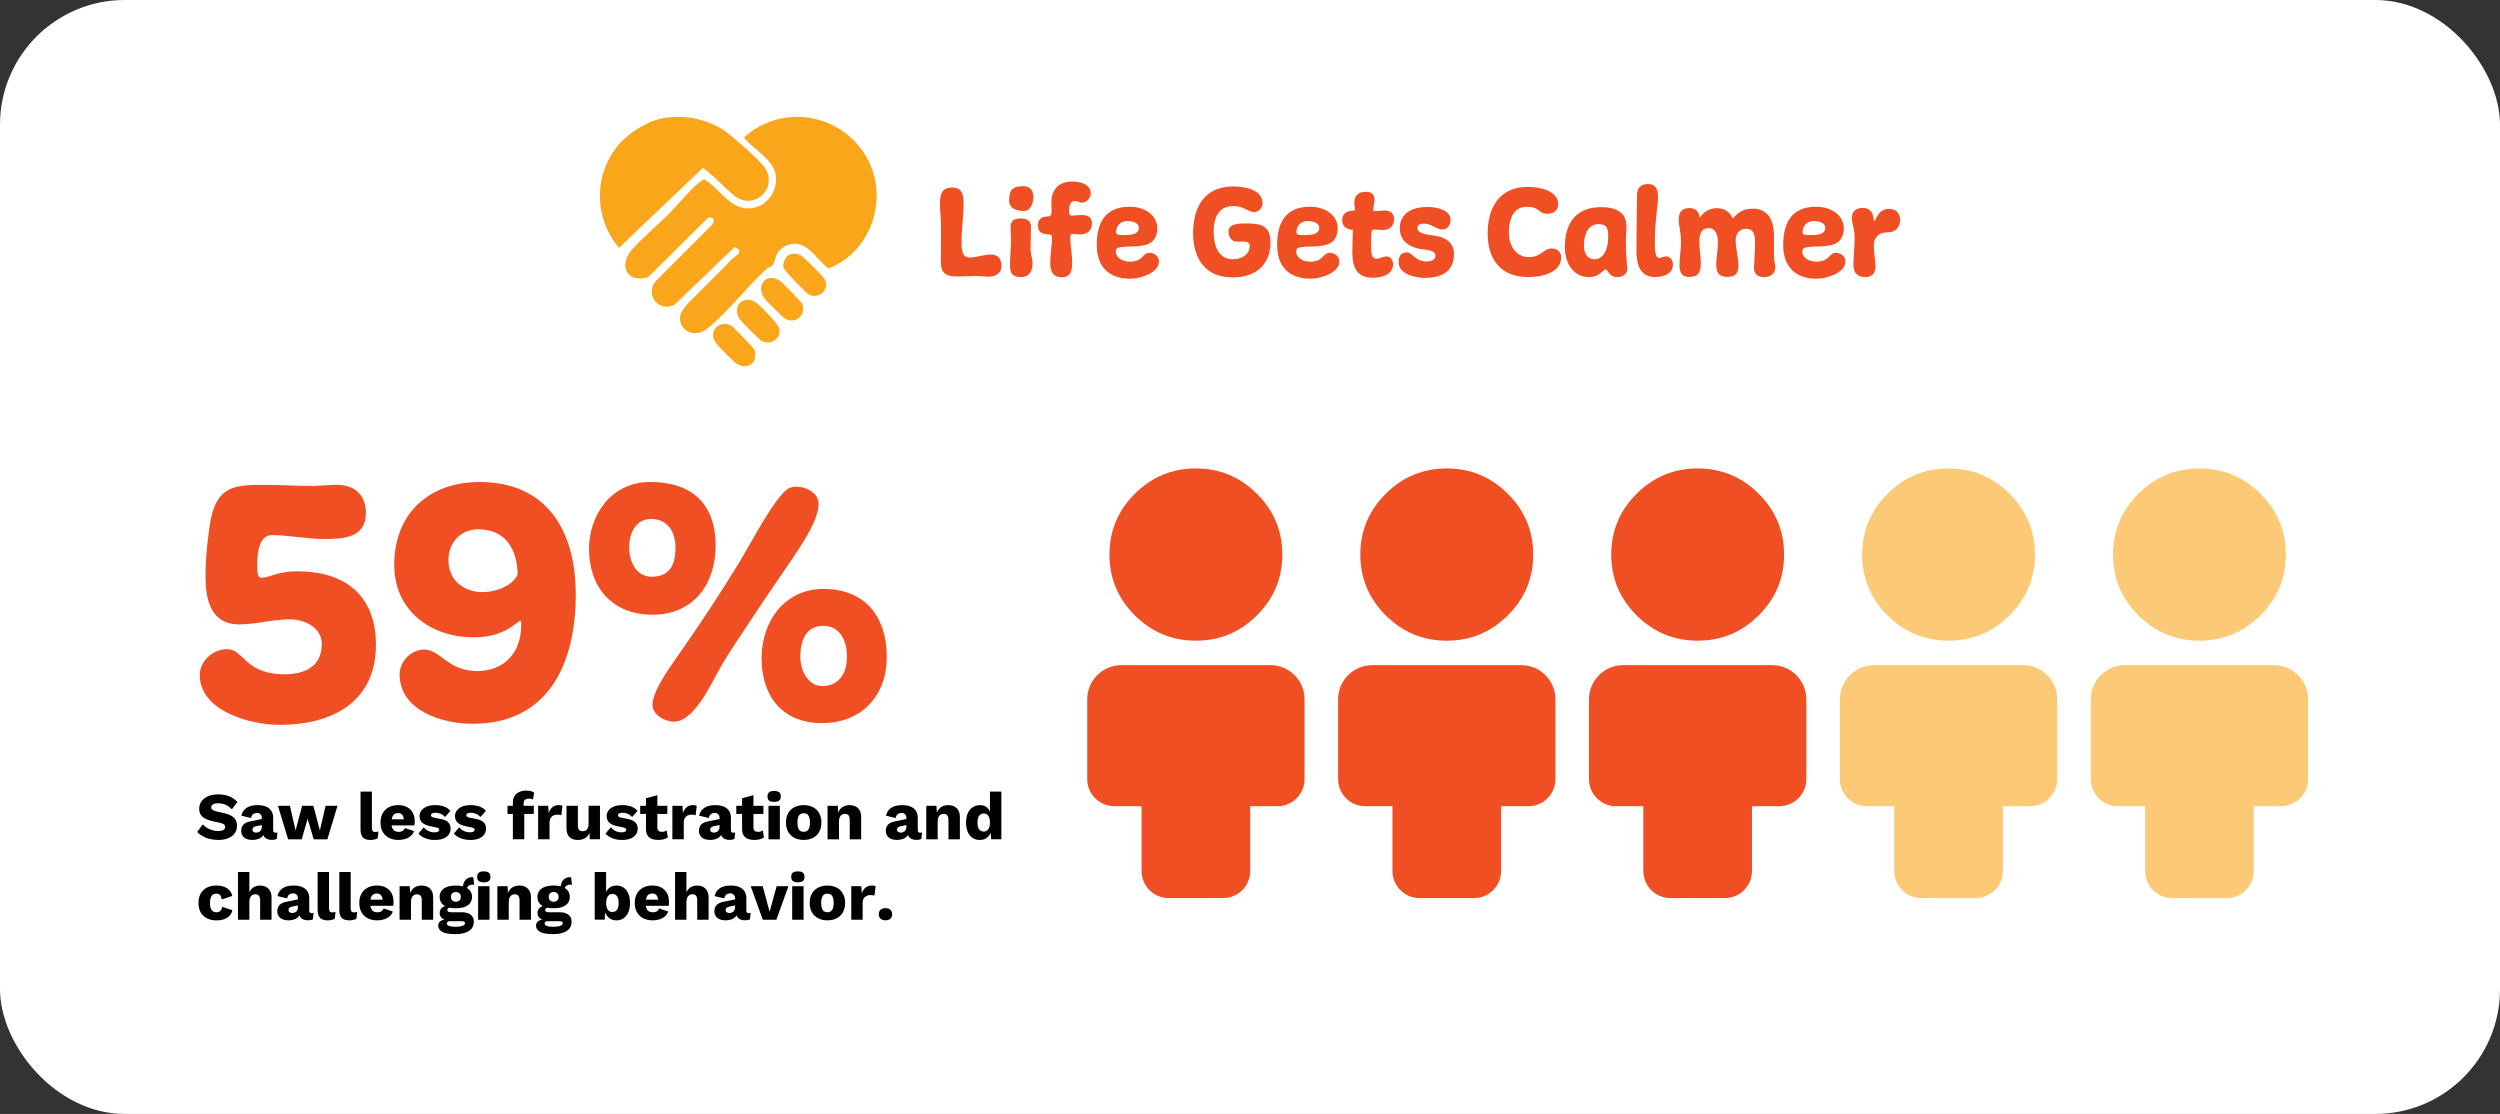 <?xml version="1.0" encoding="UTF-8"?>
<svg id="b" data-name="Layer 2" xmlns="http://www.w3.org/2000/svg" viewBox="0 0 1103.25 491.58">
  <rect x="0" y="0" width="1103.25" height="491.58" fill="#333333" stroke="none"/>
  <defs>
    <style>
      .d {
        fill: #f04e23;
      }

      .e {
        fill: #f04e23;
      }

      .f {
        fill: #faa619;
      }

      .g {
        fill: #faa61b;
      }

      .h {
        fill: #fff;
      }

      .i {
        opacity: .59;
      }
    </style>
  </defs>
  <g id="c" data-name="Layer 1">
    <g>
      <rect class="h" width="1103.25" height="491.58" rx="55.04" ry="55.04"/>
      <g>
        <g>
          <path class="d" d="M137.72,214.44c3.64,0,7.28-.48,10.93-.48,7.76,0,12.82,4.43,12.82,12.35,0,10.92-9.5,11.56-18.52,11.56-7.28,0-15.83-1.74-22.96-1.74-6.49,0-6.49,10.13-6.49,14.56,0,1.27.16,4.28,1.74,4.28,3.8,0,6.96-2.85,15.99-2.85,21.06,0,34.67,10.61,34.67,32.45,0,25.33-19.47,35.31-42.43,35.31-13.3,0-35.3-6.18-35.3-22.01,0-6.18,5.86-11.4,12.03-11.4,7.6,0,7.6,11.08,25.33,11.08,8.71,0,16.46-3.17,16.46-13.3,0-7.44-7.6-10.93-14.09-10.93-7.76,0-15.04,2.22-22.32,2.22-13.14,0-14.88-11.87-14.88-21.37,0-5.86.48-12.19,1.27-18.05,1.11-8.55,2.37-19,12.35-21.21,3.8-.95,7.91-.95,11.72-.95,6.65,0,14.88.48,21.69.48Z"/>
          <path class="d" d="M176.35,297.56c0-5.54,5.06-10.92,10.77-10.92,7.28,0,10.45,9.5,23.43,9.5,12.19,0,19.47-8.39,19.47-20.26,0-.79,0-1.9-.32-1.9-1.42,0-6.65,7.28-20.58,7.28-19.16,0-35.15-11.87-35.15-31.98,0-22.95,15.67-36.57,37.68-36.57,29.92,0,42.43,21.85,42.43,49.55,0,30.87-12.19,57.15-45.59,57.15-13.46,0-32.14-5.86-32.14-21.85ZM212.92,261.3c5.38,0,12.98-2.37,15.51-7.76-.16-11.24-5.38-19.95-17.41-19.95-7.76,0-13.14,5.86-13.14,13.62,0,8.86,6.81,14.09,15.04,14.09Z"/>
          <path class="d" d="M287.95,271.28c-17.73,0-28.02-12.03-28.02-29.13,0-14.09,9.18-29.45,27.07-29.45s28.81,9.34,28.81,28.02c0,17.1-9.81,30.55-27.86,30.55ZM287.63,254.5c7.91,0,10.45-5.22,10.45-12.82,0-8.23-4.43-12.66-10.77-12.66s-9.66,5.7-9.66,12.51c0,6.02,2.85,12.98,9.97,12.98ZM345.1,253.23c-4.91,7.12-9.5,13.93-14.41,21.37-5.22,8.07-8.87,12.98-13.77,21.69-3.32,6.02-10.77,22.16-19.47,22.16-4.11,0-9.5-3.01-9.5-7.44,0-6.81,9.18-18.52,13.77-25.33,9.34-13.46,16.78-24.86,25.49-39.1,3.8-6.33,14.88-27.55,20.74-31.03.95-.47,2.06-.79,3.48-.79,4.43,0,9.82,2.85,9.82,7.6,0,8.39-10.29,22.16-16.15,30.87ZM391.33,289.96c0,16.94-10.92,29.13-28.65,29.13s-26.6-12.19-26.6-28.65,10.45-30.55,27.23-30.55c18.21,0,28.02,11.87,28.02,30.08ZM362.83,302.78c6.33,0,10.93-4.43,10.93-12.98s-4.12-13.62-10.45-13.62-10.13,4.59-10.13,13.77c0,6.02,3.48,12.82,9.66,12.82Z"/>
        </g>
        <g>
          <path d="M96.34,350.57c1.81,0,3.42.28,4.81.84,1.39.56,2.59,1.39,3.62,2.47l-2.45,3.28c-.85-.89-1.76-1.55-2.74-2-.98-.44-2.08-.67-3.33-.67-.73,0-1.32.08-1.77.24s-.78.38-.98.65c-.2.28-.3.59-.3.95,0,.41.19.76.58,1.05.38.29,1.01.53,1.88.73l3.28.74c1.95.46,3.38,1.12,4.29,1.98.91.87,1.36,2.02,1.36,3.46s-.36,2.55-1.06,3.5c-.71.96-1.69,1.68-2.93,2.16s-2.66.72-4.26.72c-1.3,0-2.54-.14-3.73-.43-1.18-.28-2.25-.7-3.19-1.23-.95-.53-1.75-1.14-2.4-1.83l2.45-3.4c.49.57,1.1,1.08,1.82,1.52s1.51.79,2.37,1.05c.86.26,1.73.38,2.62.38.69,0,1.27-.07,1.73-.21.46-.14.8-.34,1.02-.62.22-.28.32-.6.32-.98,0-.42-.15-.76-.44-1.05-.29-.29-.86-.53-1.68-.72l-3.61-.8c-1.11-.26-2.09-.6-2.94-1.02s-1.53-1-2.03-1.71-.74-1.62-.74-2.71c0-1.22.34-2.31,1.01-3.27.67-.96,1.64-1.71,2.9-2.26,1.26-.55,2.77-.83,4.52-.83Z"/>
          <path d="M115.56,361.01c0-.69-.19-1.24-.58-1.64-.39-.4-.9-.61-1.56-.61s-1.21.16-1.67.49c-.46.32-.78.9-.96,1.73l-4.26-1.01c.28-1.42,1.01-2.55,2.19-3.4,1.18-.85,2.85-1.27,5-1.27,1.44,0,2.67.21,3.68.64s1.79,1.06,2.33,1.89.82,1.87.82,3.09v5.41c0,.77.34,1.15,1.03,1.15.36,0,.64-.04.86-.12l-.3,2.87c-.59.28-1.31.42-2.16.42-.77,0-1.45-.12-2.04-.37-.59-.24-1.06-.62-1.39-1.12-.34-.5-.5-1.14-.5-1.91v-.18l.56-.21c0,.85-.25,1.56-.75,2.13-.5.57-1.15,1-1.95,1.27-.8.28-1.63.41-2.5.41-1.01,0-1.88-.16-2.63-.47-.75-.32-1.32-.77-1.73-1.38-.4-.6-.61-1.35-.61-2.23,0-1.06.32-1.95.96-2.65.64-.7,1.65-1.19,3.03-1.46l5.59-1.15-.03,2.66-2.84.59c-.59.12-1.03.29-1.32.52-.28.23-.43.57-.43,1.02s.16.76.47.98c.32.22.69.33,1.12.33.34,0,.66-.05.96-.15.3-.1.58-.25.81-.46s.42-.47.56-.78.21-.69.21-1.12v-3.9Z"/>
          <path d="M143.68,355.6h5.26l-4.47,14.79h-6.03l-2.69-9.08-2.6,9.08h-6l-4.49-14.79h5.29l2.48,10.91,2.9-10.91h4.97l2.87,10.91,2.51-10.91Z"/>
          <path d="M164.12,349.33v16.03c0,.65.11,1.11.33,1.39.22.28.58.41,1.1.41.29,0,.54-.02.74-.06.2-.04.44-.1.71-.18l-.32,3.02c-.36.22-.82.4-1.39.53-.57.14-1.14.21-1.69.21-1.58,0-2.72-.36-3.43-1.09-.71-.73-1.06-1.92-1.06-3.58v-16.68h5.02Z"/>
          <path d="M175.92,370.68c-1.63,0-3.05-.3-4.24-.92-1.19-.61-2.11-1.49-2.77-2.63-.65-1.14-.98-2.52-.98-4.14s.32-3,.98-4.14c.65-1.14,1.56-2.02,2.73-2.63s2.52-.92,4.04-.92,2.88.3,3.98.9,1.93,1.43,2.5,2.48.86,2.26.86,3.62c0,.36-.01.71-.03,1.06-.02.36-.05.65-.09.89h-11.71v-2.69h9.49l-2.4.92c0-1.18-.21-2.09-.64-2.72s-1.08-.95-1.97-.95c-.63,0-1.17.15-1.61.44s-.78.76-1,1.39-.34,1.44-.34,2.43.13,1.75.39,2.35c.26.6.62,1.04,1.09,1.3s1.04.4,1.71.4c.75,0,1.35-.15,1.79-.44.44-.3.77-.71.99-1.24l4.02,1.33c-.28.85-.76,1.56-1.44,2.14s-1.49,1.02-2.43,1.32c-.94.3-1.91.44-2.94.44Z"/>
          <path d="M191.92,370.68c-1.48,0-2.85-.24-4.13-.72-1.27-.48-2.32-1.18-3.15-2.09l2.37-2.78c.49.63,1.15,1.16,1.97,1.58.82.42,1.73.64,2.73.64.61,0,1.12-.09,1.51-.27.39-.18.59-.45.59-.83,0-.28-.1-.5-.3-.67-.2-.17-.59-.31-1.18-.43l-2.07-.41c-1.85-.37-3.17-.93-3.95-1.67s-1.17-1.71-1.17-2.91c0-.81.25-1.58.74-2.32s1.25-1.34,2.28-1.8c1.02-.46,2.33-.7,3.93-.7,1.5,0,2.82.22,3.96.65s2.05,1.06,2.72,1.89l-2.39,2.72c-.48-.59-1.08-1.05-1.83-1.39-.75-.34-1.5-.5-2.25-.5-.47,0-.87.04-1.2.13-.33.09-.57.21-.72.37-.16.16-.24.35-.24.59,0,.26.12.48.37.67.25.19.7.35,1.38.49l2.69.53c1.52.28,2.61.78,3.28,1.51.67.73,1,1.61,1,2.63,0,.97-.26,1.83-.77,2.6-.51.77-1.28,1.38-2.31,1.82-1.03.44-2.32.66-3.87.66Z"/>
          <path d="M207.56,370.68c-1.48,0-2.85-.24-4.13-.72-1.27-.48-2.32-1.18-3.15-2.09l2.37-2.78c.49.63,1.15,1.16,1.97,1.58.82.42,1.73.64,2.73.64.61,0,1.12-.09,1.51-.27.39-.18.59-.45.59-.83,0-.28-.1-.5-.3-.67-.2-.17-.59-.31-1.18-.43l-2.07-.41c-1.85-.37-3.17-.93-3.95-1.67s-1.17-1.71-1.17-2.91c0-.81.25-1.58.74-2.32s1.25-1.34,2.28-1.8c1.02-.46,2.33-.7,3.93-.7,1.5,0,2.82.22,3.96.65s2.05,1.06,2.72,1.89l-2.39,2.72c-.48-.59-1.08-1.05-1.83-1.39-.75-.34-1.5-.5-2.25-.5-.47,0-.87.04-1.2.13-.33.09-.57.21-.72.37-.16.16-.24.35-.24.59,0,.26.12.48.37.67.25.19.7.35,1.38.49l2.69.53c1.52.28,2.61.78,3.28,1.51.67.73,1,1.61,1,2.63,0,.97-.26,1.83-.77,2.6-.51.77-1.28,1.38-2.31,1.82-1.03.44-2.32.66-3.87.66Z"/>
          <path d="M235.56,355.6v3.58h-11.59v-3.58h11.59ZM232.22,348.91c.81,0,1.52.08,2.13.25.61.17,1.06.36,1.36.58l-.5,3.13c-.22-.14-.46-.25-.74-.32-.28-.08-.62-.12-1.04-.12-.69,0-1.26.16-1.7.47s-.67.87-.67,1.65v1.92l.3.83v13.07h-5.03v-16.15c0-.95.15-1.75.46-2.43.31-.67.74-1.22,1.29-1.65.55-.44,1.18-.75,1.89-.95.71-.2,1.46-.3,2.25-.3Z"/>
          <path d="M237.48,370.38v-14.79h4.44l.2,3.19c.38-1.1.93-1.96,1.67-2.57.74-.61,1.68-.92,2.83-.92.37,0,.7.03.96.09.27.06.48.14.64.24l-.5,4.14c-.2-.08-.45-.14-.75-.19-.3-.05-.68-.07-1.11-.07-.59,0-1.14.13-1.66.38-.51.26-.92.64-1.23,1.14-.31.5-.46,1.14-.46,1.91v7.45h-5.03Z"/>
          <path d="M255.08,370.68c-1.01,0-1.89-.17-2.65-.52s-1.36-.9-1.79-1.67c-.43-.77-.65-1.77-.65-3.02v-9.88h5.02v8.69c0,.95.19,1.61.56,1.98s.91.56,1.59.56c.36,0,.69-.06,1.01-.19s.59-.32.83-.59.42-.61.55-1.04.19-.92.19-1.49v-7.93h5.03v14.79h-4.5l-.15-2.78c-.48,1.04-1.14,1.82-1.98,2.32-.85.5-1.87.75-3.07.75Z"/>
          <path d="M274.48,370.68c-1.48,0-2.85-.24-4.13-.72-1.27-.48-2.32-1.18-3.15-2.09l2.37-2.78c.49.63,1.15,1.16,1.97,1.58.82.42,1.73.64,2.73.64.61,0,1.12-.09,1.51-.27.39-.18.59-.45.59-.83,0-.28-.1-.5-.3-.67-.2-.17-.59-.31-1.18-.43l-2.07-.41c-1.85-.37-3.17-.93-3.95-1.67s-1.17-1.71-1.17-2.91c0-.81.25-1.58.74-2.32s1.25-1.34,2.28-1.8c1.02-.46,2.33-.7,3.93-.7,1.5,0,2.82.22,3.96.65s2.05,1.06,2.72,1.89l-2.39,2.72c-.48-.59-1.08-1.05-1.83-1.39-.75-.34-1.5-.5-2.25-.5-.47,0-.87.04-1.2.13-.33.09-.57.21-.72.37-.16.16-.24.35-.24.59,0,.26.12.48.37.67.25.19.7.35,1.38.49l2.69.53c1.52.28,2.61.78,3.28,1.51.67.73,1,1.61,1,2.63,0,.97-.26,1.83-.77,2.6-.51.77-1.28,1.38-2.31,1.82-1.03.44-2.32.66-3.87.66Z"/>
          <path d="M294.5,355.6v3.58h-11.98v-3.58h11.98ZM290.09,350.89v14.22c0,.71.17,1.22.52,1.52.34.31.82.46,1.44.46.47,0,.88-.05,1.23-.16.34-.11.65-.27.93-.49l.53,3.1c-.49.36-1.12.63-1.86.83-.75.2-1.52.3-2.31.3-1.12,0-2.09-.16-2.91-.47s-1.45-.82-1.89-1.51c-.44-.69-.68-1.61-.7-2.75v-13.66l5.03-1.39Z"/>
          <path d="M296.72,370.38v-14.79h4.44l.21,3.19c.37-1.1.93-1.96,1.67-2.57.74-.61,1.68-.92,2.83-.92.37,0,.69.03.96.09.27.06.48.14.64.24l-.5,4.14c-.2-.08-.45-.14-.76-.19-.3-.05-.68-.07-1.11-.07-.59,0-1.15.13-1.66.38-.51.26-.92.64-1.23,1.14-.31.5-.46,1.14-.46,1.91v7.45h-5.03Z"/>
          <path d="M317.56,361.01c0-.69-.19-1.24-.58-1.64-.39-.4-.9-.61-1.56-.61s-1.21.16-1.67.49c-.46.32-.78.9-.96,1.73l-4.26-1.01c.28-1.42,1.01-2.55,2.19-3.4,1.18-.85,2.85-1.27,5-1.27,1.44,0,2.67.21,3.68.64s1.79,1.06,2.33,1.89.82,1.87.82,3.09v5.41c0,.77.34,1.15,1.03,1.15.36,0,.64-.04.86-.12l-.3,2.87c-.59.28-1.31.42-2.16.42-.77,0-1.45-.12-2.04-.37-.59-.24-1.06-.62-1.39-1.12-.34-.5-.5-1.14-.5-1.91v-.18l.56-.21c0,.85-.25,1.56-.75,2.13-.5.57-1.15,1-1.95,1.27-.8.28-1.63.41-2.5.41-1.01,0-1.88-.16-2.63-.47-.75-.32-1.32-.77-1.73-1.38-.4-.6-.61-1.35-.61-2.23,0-1.06.32-1.95.96-2.65.64-.7,1.65-1.19,3.03-1.46l5.59-1.15-.03,2.66-2.84.59c-.59.12-1.03.29-1.32.52-.28.23-.43.57-.43,1.02s.16.76.47.98c.32.22.69.33,1.12.33.34,0,.66-.05.96-.15.3-.1.58-.25.81-.46s.42-.47.56-.78.21-.69.21-1.12v-3.9Z"/>
          <path d="M336.9,355.6v3.58h-11.97v-3.58h11.97ZM332.5,350.89v14.22c0,.71.17,1.22.52,1.52.35.31.82.46,1.44.46.47,0,.88-.05,1.23-.16.35-.11.66-.27.93-.49l.53,3.1c-.49.36-1.11.63-1.86.83-.75.2-1.52.3-2.31.3-1.12,0-2.09-.16-2.91-.47-.82-.32-1.45-.82-1.89-1.51-.44-.69-.68-1.61-.7-2.75v-13.66l5.03-1.39Z"/>
          <path d="M341.63,353.88c-1.02,0-1.77-.19-2.23-.58s-.7-.99-.7-1.82.23-1.46.7-1.85,1.21-.58,2.23-.58,1.74.19,2.22.58c.47.38.71,1,.71,1.85s-.24,1.43-.71,1.82c-.48.38-1.21.58-2.22.58ZM344.15,355.6v14.79h-5.02v-14.79h5.02Z"/>
          <path d="M354.65,355.3c1.56,0,2.92.3,4.1.9s2.09,1.48,2.75,2.63c.66,1.15.99,2.54.99,4.15s-.33,3-.99,4.15c-.66,1.16-1.58,2.03-2.75,2.63s-2.54.9-4.1.9-2.87-.3-4.05-.9-2.11-1.48-2.76-2.63c-.66-1.15-.99-2.54-.99-4.15s.33-3,.99-4.15c.66-1.16,1.58-2.03,2.76-2.63s2.53-.9,4.05-.9ZM354.65,358.88c-.57,0-1.07.14-1.48.41s-.73.72-.95,1.33-.32,1.4-.32,2.37.11,1.75.32,2.35c.22.6.53,1.05.95,1.33.41.29.91.43,1.48.43s1.09-.14,1.51-.43c.42-.28.73-.73.95-1.33.22-.6.33-1.38.33-2.35s-.11-1.75-.33-2.37c-.22-.61-.53-1.06-.95-1.33-.41-.28-.92-.41-1.51-.41Z"/>
          <path d="M365.2,370.38v-14.79h4.5l.27,5.09-.56-.56c.2-1.06.55-1.95,1.05-2.66.5-.71,1.13-1.25,1.89-1.61.76-.36,1.61-.55,2.56-.55,1.02,0,1.92.2,2.68.59.76.4,1.36.98,1.79,1.75.43.77.65,1.73.65,2.9v9.85h-5.03v-8.52c0-1.02-.2-1.73-.59-2.13-.39-.4-.9-.59-1.51-.59-.48,0-.92.12-1.33.34-.41.23-.74.59-.97,1.08-.24.49-.36,1.16-.36,1.98v7.84h-5.03Z"/>
          <path d="M400.01,361.01c0-.69-.19-1.24-.58-1.64s-.9-.61-1.55-.61-1.21.16-1.67.49-.78.9-.96,1.73l-4.26-1.01c.28-1.42,1.01-2.55,2.19-3.4,1.18-.85,2.85-1.27,5-1.27,1.44,0,2.67.21,3.68.64,1.02.42,1.79,1.06,2.34,1.89s.81,1.87.81,3.09v5.41c0,.77.35,1.15,1.04,1.15.36,0,.64-.04.86-.12l-.3,2.87c-.59.28-1.31.42-2.16.42-.77,0-1.45-.12-2.04-.37-.59-.24-1.06-.62-1.39-1.12-.34-.5-.5-1.14-.5-1.91v-.18l.56-.21c0,.85-.25,1.56-.76,2.13-.5.57-1.15,1-1.95,1.27-.8.28-1.63.41-2.5.41-1.01,0-1.88-.16-2.63-.47-.75-.32-1.33-.77-1.73-1.38-.4-.6-.61-1.35-.61-2.23,0-1.06.32-1.95.96-2.65s1.65-1.19,3.03-1.46l5.59-1.15-.03,2.66-2.84.59c-.59.12-1.03.29-1.32.52-.29.23-.43.57-.43,1.02s.16.76.47.98c.32.22.69.33,1.12.33.33,0,.65-.05.96-.15.31-.1.58-.25.81-.46.24-.21.42-.47.56-.78.14-.32.2-.69.2-1.12v-3.9Z"/>
          <path d="M408.76,370.38v-14.79h4.5l.27,5.09-.56-.56c.2-1.06.55-1.95,1.05-2.66.5-.71,1.13-1.25,1.89-1.61.76-.36,1.61-.55,2.56-.55,1.02,0,1.92.2,2.68.59.76.4,1.36.98,1.79,1.75.43.77.65,1.73.65,2.9v9.85h-5.03v-8.52c0-1.02-.2-1.73-.59-2.13-.39-.4-.9-.59-1.51-.59-.48,0-.92.12-1.33.34-.41.23-.74.59-.97,1.08-.24.49-.36,1.16-.36,1.98v7.84h-5.03Z"/>
          <path d="M432.42,370.68c-1.22,0-2.29-.3-3.21-.9-.92-.6-1.63-1.47-2.13-2.62s-.76-2.51-.76-4.11.26-3.06.78-4.2c.52-1.14,1.25-2.02,2.19-2.63s2.02-.92,3.24-.92c1.34,0,2.42.41,3.24,1.23.82.82,1.34,1.86,1.58,3.12l-.48.62v-10.94h5.03v21.05h-4.5l-.32-5.03.59.44c-.12.99-.42,1.84-.9,2.57s-1.09,1.3-1.83,1.7c-.74.4-1.58.61-2.53.61ZM434.16,366.98c.57,0,1.06-.15,1.46-.46.4-.31.71-.76.93-1.38s.32-1.36.32-2.25c0-.83-.1-1.53-.31-2.11-.21-.58-.51-1.02-.92-1.33-.4-.3-.89-.46-1.46-.46-.87,0-1.55.32-2.05.96-.5.64-.76,1.65-.76,3.03s.25,2.39.74,3.03c.49.64,1.17.96,2.04.96Z"/>
          <path d="M95.37,390.79c1.5,0,2.74.21,3.74.64,1,.42,1.77.99,2.33,1.69.56.7.91,1.45,1.05,2.26l-4.64,1.54c-.14-.85-.39-1.48-.75-1.91s-.89-.64-1.58-.64c-.63,0-1.16.14-1.58.43-.43.28-.75.74-.96,1.36-.22.62-.32,1.42-.32,2.38s.12,1.75.36,2.35.57,1.04,1,1.3c.44.26.95.4,1.54.4.49,0,.9-.09,1.23-.28.32-.19.6-.46.81-.81.22-.36.35-.79.41-1.3l4.52,1.45c-.14.87-.51,1.64-1.11,2.32-.6.68-1.4,1.22-2.38,1.61-.99.39-2.14.59-3.46.59-1.62,0-3.03-.3-4.23-.9-1.2-.6-2.13-1.48-2.78-2.63-.65-1.15-.98-2.54-.98-4.15s.32-3,.98-4.15c.65-1.16,1.56-2.03,2.73-2.63s2.53-.9,4.07-.9Z"/>
          <path d="M105.01,405.87v-21.05h5.03v8.96c.43-.98,1.05-1.73,1.86-2.23.81-.5,1.75-.75,2.81-.75s1.92.2,2.68.59c.76.4,1.36.98,1.79,1.75.43.77.65,1.73.65,2.9v9.85h-5.03v-8.46c0-1.06-.19-1.8-.58-2.2s-.89-.61-1.52-.61c-.48,0-.92.12-1.33.36-.41.24-.74.61-.97,1.12-.24.51-.36,1.18-.36,2.01v7.78h-5.03Z"/>
          <path d="M131.47,396.49c0-.69-.19-1.24-.58-1.64s-.9-.61-1.55-.61-1.21.16-1.67.49-.78.9-.96,1.73l-4.26-1.01c.28-1.42,1.01-2.55,2.19-3.4,1.18-.85,2.85-1.27,5-1.27,1.44,0,2.67.21,3.68.64,1.02.42,1.79,1.06,2.34,1.89s.81,1.87.81,3.09v5.41c0,.77.35,1.15,1.04,1.15.36,0,.64-.04.86-.12l-.3,2.87c-.59.28-1.31.42-2.16.42-.77,0-1.45-.12-2.04-.37-.59-.24-1.06-.62-1.39-1.12-.34-.5-.5-1.14-.5-1.91v-.18l.56-.21c0,.85-.25,1.56-.76,2.13-.5.57-1.15,1-1.95,1.27-.8.28-1.63.41-2.5.41-1.01,0-1.88-.16-2.63-.47-.75-.32-1.33-.77-1.73-1.38-.4-.6-.61-1.35-.61-2.23,0-1.06.32-1.95.96-2.65s1.65-1.19,3.03-1.46l5.59-1.15-.03,2.66-2.84.59c-.59.12-1.03.29-1.32.52-.29.23-.43.57-.43,1.02s.16.76.47.98c.32.22.69.33,1.12.33.33,0,.65-.05.96-.15.31-.1.58-.25.81-.46.24-.21.42-.47.56-.78.14-.32.2-.69.2-1.12v-3.9Z"/>
          <path d="M145.2,384.81v16.03c0,.65.11,1.11.32,1.39.22.28.58.41,1.09.41.3,0,.54-.02.74-.06.2-.04.43-.1.71-.18l-.32,3.02c-.36.22-.82.4-1.39.53-.57.14-1.13.21-1.68.21-1.58,0-2.72-.36-3.43-1.09-.71-.73-1.07-1.92-1.07-3.58v-16.68h5.03Z"/>
          <path d="M154.75,384.81v16.03c0,.65.11,1.11.33,1.39.22.28.58.41,1.09.41.3,0,.54-.02.74-.06.2-.04.44-.1.71-.18l-.32,3.02c-.36.22-.82.4-1.39.53s-1.13.21-1.68.21c-1.58,0-2.72-.36-3.43-1.09-.71-.73-1.06-1.92-1.06-3.58v-16.68h5.03Z"/>
          <path d="M166.54,406.16c-1.63,0-3.05-.3-4.24-.92-1.19-.61-2.11-1.49-2.76-2.63-.65-1.14-.98-2.52-.98-4.14s.33-3,.98-4.14c.65-1.14,1.56-2.02,2.73-2.63,1.17-.61,2.52-.92,4.04-.92s2.88.3,3.98.9c1.1.6,1.93,1.43,2.5,2.48.57,1.06.86,2.26.86,3.62,0,.36-.01.71-.03,1.06-.02.36-.05.65-.09.89h-11.71v-2.69h9.49l-2.39.92c0-1.18-.21-2.09-.64-2.72-.43-.63-1.08-.95-1.97-.95-.63,0-1.17.15-1.61.44-.44.3-.78.76-1,1.39s-.34,1.44-.34,2.43.13,1.75.38,2.35c.26.6.62,1.04,1.09,1.3.48.27,1.05.4,1.71.4.75,0,1.35-.15,1.79-.44s.77-.71.99-1.24l4.02,1.33c-.28.85-.75,1.56-1.43,2.14-.68.58-1.49,1.02-2.43,1.32-.94.3-1.92.44-2.94.44Z"/>
          <path d="M176.33,405.87v-14.79h4.5l.27,5.09-.56-.56c.2-1.06.55-1.95,1.05-2.66.5-.71,1.13-1.25,1.89-1.61.76-.36,1.61-.55,2.56-.55,1.02,0,1.92.2,2.68.59.76.4,1.36.98,1.79,1.75.43.77.65,1.73.65,2.9v9.85h-5.03v-8.52c0-1.02-.2-1.73-.59-2.13-.39-.4-.9-.59-1.51-.59-.48,0-.92.12-1.33.34-.41.23-.74.59-.97,1.08-.24.49-.36,1.16-.36,1.98v7.84h-5.03Z"/>
          <path d="M203.77,402.58c1.71,0,3.03.36,3.95,1.08.92.72,1.37,1.75,1.37,3.09,0,1.22-.33,2.24-1,3.05s-1.61,1.42-2.83,1.82c-1.21.4-2.65.61-4.3.61-2.68,0-4.61-.34-5.8-1.01-1.18-.67-1.77-1.58-1.77-2.72,0-.83.33-1.5,1-2.01.67-.51,1.79-.79,3.34-.83l-.12.47c-1.2-.16-2.1-.51-2.69-1.06-.59-.55-.89-1.3-.89-2.25s.38-1.71,1.12-2.31c.75-.59,1.75-.92,2.99-.98l1.83.86h-.47c-.77.04-1.31.17-1.63.38-.32.22-.48.48-.48.8,0,.34.14.59.41.75.28.17.69.25,1.24.25h4.7ZM201.17,390.79c1.5,0,2.78.2,3.85.59,1.06.4,1.88.96,2.44,1.7.56.74.84,1.65.84,2.73s-.28,1.97-.84,2.72c-.56.75-1.38,1.32-2.44,1.7-1.07.38-2.35.58-3.85.58-2.35,0-4.13-.43-5.34-1.3-1.21-.87-1.82-2.1-1.82-3.7,0-1.08.28-2,.84-2.73.56-.74,1.38-1.31,2.44-1.7,1.06-.39,2.36-.59,3.87-.59ZM201,408.97c.95,0,1.73-.06,2.35-.19.62-.13,1.09-.3,1.4-.53.32-.23.47-.49.47-.78s-.11-.53-.32-.7-.61-.25-1.18-.25h-5.29c-.38,0-.68.1-.9.3s-.34.44-.34.74c0,.45.33.8,1,1.05s1.61.37,2.81.37ZM201.17,393.65c-.65,0-1.18.19-1.58.56-.4.38-.6.91-.6,1.6s.2,1.19.6,1.57c.4.38.93.56,1.58.56s1.15-.19,1.57-.56c.42-.37.62-.9.62-1.57s-.21-1.22-.62-1.6c-.41-.37-.94-.56-1.57-.56ZM208.86,387.12l.41,3.37c-.12-.04-.24-.06-.36-.08-.12,0-.24-.01-.35-.01-.87,0-1.51.21-1.94.64s-.64.95-.64,1.58l-1.77-.65c0-.81.15-1.59.44-2.33.3-.75.75-1.36,1.37-1.83.62-.47,1.41-.71,2.35-.71h.22c.09,0,.17,0,.25.03Z"/>
          <path d="M213.5,389.37c-1.03,0-1.77-.19-2.23-.58-.46-.38-.69-.99-.69-1.82s.23-1.46.69-1.85c.46-.38,1.21-.58,2.23-.58s1.74.19,2.22.58.71,1,.71,1.85-.24,1.43-.71,1.82-1.21.58-2.22.58ZM216.02,391.08v14.79h-5.03v-14.79h5.03Z"/>
          <path d="M219.48,405.87v-14.79h4.5l.27,5.09-.56-.56c.2-1.06.55-1.95,1.05-2.66.5-.71,1.13-1.25,1.89-1.61.76-.36,1.61-.55,2.56-.55,1.02,0,1.92.2,2.68.59.76.4,1.36.98,1.79,1.75.43.77.65,1.73.65,2.9v9.85h-5.03v-8.52c0-1.02-.2-1.73-.59-2.13-.39-.4-.9-.59-1.51-.59-.48,0-.92.12-1.33.34-.41.23-.74.59-.97,1.08-.24.49-.36,1.16-.36,1.98v7.84h-5.03Z"/>
          <path d="M246.92,402.58c1.71,0,3.03.36,3.95,1.08s1.38,1.75,1.38,3.09c0,1.22-.34,2.24-1,3.05-.67.81-1.61,1.42-2.83,1.82s-2.65.61-4.3.61c-2.68,0-4.61-.34-5.8-1.01-1.18-.67-1.77-1.58-1.77-2.72,0-.83.33-1.5,1-2.01.67-.51,1.78-.79,3.34-.83l-.12.47c-1.2-.16-2.1-.51-2.69-1.06-.59-.55-.89-1.3-.89-2.25s.37-1.71,1.12-2.31c.75-.59,1.75-.92,2.99-.98l1.83.86h-.47c-.77.04-1.31.17-1.63.38-.32.22-.47.48-.47.8,0,.34.14.59.41.75.28.17.69.25,1.24.25h4.7ZM244.32,390.79c1.5,0,2.78.2,3.85.59,1.06.4,1.88.96,2.44,1.7.56.74.84,1.65.84,2.73s-.28,1.97-.84,2.72c-.56.75-1.38,1.32-2.44,1.7s-2.35.58-3.85.58c-2.35,0-4.12-.43-5.34-1.3-1.21-.87-1.82-2.1-1.82-3.7,0-1.08.28-2,.84-2.73.56-.74,1.38-1.31,2.44-1.7,1.07-.39,2.36-.59,3.87-.59ZM244.14,408.97c.95,0,1.73-.06,2.35-.19s1.09-.3,1.4-.53c.32-.23.47-.49.47-.78s-.11-.53-.32-.7-.61-.25-1.18-.25h-5.3c-.37,0-.68.1-.9.3s-.34.44-.34.74c0,.45.33.8,1,1.05s1.61.37,2.81.37ZM244.32,393.65c-.65,0-1.18.19-1.58.56-.4.38-.6.91-.6,1.6s.2,1.19.6,1.57c.4.38.93.56,1.58.56s1.16-.19,1.57-.56c.41-.37.62-.9.62-1.57s-.21-1.22-.62-1.6c-.41-.37-.94-.56-1.57-.56ZM252.01,387.12l.41,3.37c-.12-.04-.24-.06-.36-.08-.12,0-.24-.01-.36-.01-.87,0-1.51.21-1.94.64-.42.42-.64.95-.64,1.58l-1.77-.65c0-.81.15-1.59.44-2.33s.75-1.36,1.38-1.83,1.4-.71,2.35-.71h.22c.09,0,.17,0,.25.03Z"/>
          <path d="M271.96,406.16c-.96,0-1.82-.22-2.56-.65s-1.34-1.03-1.82-1.79c-.47-.76-.78-1.62-.92-2.59l.47-.62-.27,5.35h-4.41v-21.05h5.02v10.91l-.47-.71c.28-1.22.84-2.23,1.68-3.03s1.99-1.2,3.43-1.2c1.14,0,2.16.31,3.06.92s1.6,1.49,2.1,2.65c.5,1.15.75,2.55.75,4.19s-.26,2.97-.77,4.11-1.22,2.01-2.13,2.62-1.97.9-3.19.9ZM270.22,402.47c.87,0,1.55-.32,2.04-.96.49-.64.74-1.65.74-3.03s-.24-2.39-.74-3.03c-.49-.64-1.17-.96-2.04-.96-.57,0-1.06.16-1.47.49-.4.32-.72.78-.93,1.38-.22.59-.33,1.31-.33,2.16s.11,1.57.33,2.16c.22.59.53,1.04.95,1.35.42.3.9.46,1.45.46Z"/>
          <path d="M288.11,406.16c-1.64,0-3.05-.3-4.24-.92-1.19-.61-2.11-1.49-2.77-2.63-.65-1.14-.98-2.52-.98-4.14s.33-3,.98-4.14c.65-1.14,1.56-2.02,2.74-2.63s2.52-.92,4.03-.92,2.88.3,3.98.9,1.93,1.43,2.5,2.48.86,2.26.86,3.62c0,.36,0,.71-.03,1.06-.02.36-.05.65-.09.89h-11.71v-2.69h9.49l-2.39.92c0-1.18-.21-2.09-.64-2.72-.42-.63-1.08-.95-1.97-.95-.63,0-1.17.15-1.61.44-.44.3-.78.76-1.01,1.39s-.34,1.44-.34,2.43.13,1.75.38,2.35c.26.6.62,1.04,1.1,1.3s1.05.4,1.71.4c.75,0,1.35-.15,1.79-.44.44-.3.77-.71.99-1.24l4.02,1.33c-.28.85-.75,1.56-1.43,2.14-.68.58-1.49,1.02-2.43,1.32-.94.3-1.92.44-2.94.44Z"/>
          <path d="M297.9,405.87v-21.05h5.03v8.96c.43-.98,1.05-1.73,1.86-2.23.81-.5,1.75-.75,2.81-.75s1.91.2,2.67.59c.76.4,1.36.98,1.79,1.75.43.77.65,1.73.65,2.9v9.85h-5.02v-8.46c0-1.06-.19-1.8-.58-2.2-.39-.4-.89-.61-1.52-.61-.47,0-.92.12-1.33.36-.42.24-.74.61-.98,1.12s-.36,1.18-.36,2.01v7.78h-5.03Z"/>
          <path d="M324.37,396.49c0-.69-.19-1.24-.58-1.64s-.9-.61-1.55-.61-1.21.16-1.67.49-.78.9-.96,1.73l-4.26-1.01c.28-1.42,1-2.55,2.19-3.4,1.18-.85,2.85-1.27,5-1.27,1.44,0,2.67.21,3.68.64,1.01.42,1.79,1.06,2.33,1.89s.82,1.87.82,3.09v5.41c0,.77.34,1.15,1.03,1.15.36,0,.64-.04.86-.12l-.3,2.87c-.59.28-1.31.42-2.16.42-.77,0-1.45-.12-2.04-.37-.59-.24-1.06-.62-1.39-1.12-.34-.5-.5-1.14-.5-1.91v-.18l.56-.21c0,.85-.25,1.56-.75,2.13-.5.57-1.16,1-1.95,1.27s-1.63.41-2.5.41c-1,0-1.88-.16-2.63-.47s-1.33-.77-1.73-1.38c-.4-.6-.6-1.35-.6-2.23,0-1.06.32-1.95.96-2.65s1.65-1.19,3.03-1.46l5.59-1.15-.03,2.66-2.84.59c-.59.12-1.03.29-1.32.52s-.43.57-.43,1.02.16.76.47.98c.31.22.69.33,1.12.33.34,0,.66-.05.96-.15.3-.1.58-.25.81-.46.24-.21.42-.47.56-.78s.21-.69.21-1.12v-3.9Z"/>
          <path d="M342.73,391.08h5.2l-5.32,14.79h-6l-5.32-14.79h5.29l3.05,11.27,3.11-11.27Z"/>
          <path d="M352.1,389.37c-1.03,0-1.77-.19-2.23-.58s-.7-.99-.7-1.82.23-1.46.7-1.85,1.21-.58,2.23-.58,1.75.19,2.22.58c.48.38.71,1,.71,1.85s-.24,1.43-.71,1.82c-.47.38-1.21.58-2.22.58ZM354.62,391.08v14.79h-5.03v-14.79h5.03Z"/>
          <path d="M365.12,390.79c1.56,0,2.92.3,4.09.9s2.09,1.48,2.75,2.63c.66,1.15.99,2.54.99,4.15s-.33,3-.99,4.15c-.66,1.16-1.58,2.03-2.75,2.63s-2.54.9-4.09.9-2.87-.3-4.05-.9-2.1-1.48-2.77-2.63c-.66-1.15-.99-2.54-.99-4.15s.33-3,.99-4.15c.66-1.16,1.58-2.03,2.77-2.63s2.53-.9,4.05-.9ZM365.12,394.37c-.57,0-1.06.14-1.48.41-.41.28-.73.72-.95,1.33-.22.61-.32,1.4-.32,2.37s.11,1.75.32,2.35c.22.6.53,1.05.95,1.33.42.29.91.43,1.48.43s1.1-.14,1.51-.43c.41-.28.73-.73.95-1.33.22-.6.32-1.38.32-2.35s-.11-1.75-.32-2.37c-.22-.61-.53-1.06-.95-1.33s-.92-.41-1.51-.41Z"/>
          <path d="M375.67,405.87v-14.79h4.43l.21,3.19c.37-1.1.93-1.96,1.67-2.57.74-.61,1.68-.92,2.82-.92.38,0,.7.03.96.09.27.06.48.14.64.24l-.5,4.14c-.2-.08-.45-.14-.76-.19-.31-.05-.68-.07-1.11-.07-.59,0-1.14.13-1.65.38s-.92.64-1.23,1.14c-.31.5-.46,1.14-.46,1.91v7.45h-5.02Z"/>
          <path d="M390.75,400.78c.93,0,1.65.24,2.17.71.52.47.79,1.13.79,1.98s-.26,1.48-.79,1.95c-.52.47-1.24.71-2.17.71s-1.63-.24-2.16-.71c-.53-.47-.8-1.12-.8-1.95s.27-1.51.8-1.98c.53-.47,1.25-.71,2.16-.71Z"/>
        </g>
        <g>
          <g>
            <path class="d" d="M527.74,282.73c-10.49,0-19.46-3.72-26.93-11.16-7.47-7.44-11.21-16.39-11.21-26.84s3.74-19.4,11.21-26.84c7.47-7.44,16.44-11.16,26.93-11.16s19.46,3.72,26.93,11.16c7.47,7.44,11.21,16.39,11.21,26.84s-3.74,19.4-11.21,26.84c-7.47,7.44-16.44,11.16-26.93,11.16Z"/>
            <path class="d" d="M503.77,384.38v-28.6h-12.04c-6.59,0-11.94-5.35-11.94-11.94v-35.24c0-8.32,6.75-15.07,15.07-15.07h65.76c8.32,0,15.07,6.75,15.07,15.07v35.24c0,6.59-5.35,11.94-11.94,11.94h-12.04v28.6c0,6.59-5.35,11.94-11.94,11.94h-24.06c-6.59,0-11.94-5.35-11.94-11.94Z"/>
          </g>
          <g>
            <path class="d" d="M638.46,282.73c-10.49,0-19.46-3.72-26.93-11.16-7.47-7.44-11.21-16.39-11.21-26.84s3.74-19.4,11.21-26.84c7.47-7.44,16.44-11.16,26.93-11.16s19.46,3.72,26.93,11.16c7.47,7.44,11.21,16.39,11.21,26.84s-3.74,19.4-11.21,26.84c-7.47,7.44-16.44,11.16-26.93,11.16Z"/>
            <path class="d" d="M614.49,384.38v-28.6h-12.04c-6.59,0-11.94-5.35-11.94-11.94v-35.24c0-8.32,6.75-15.07,15.07-15.07h65.76c8.32,0,15.07,6.75,15.07,15.07v35.24c0,6.59-5.35,11.94-11.94,11.94h-12.04v28.6c0,6.59-5.35,11.94-11.94,11.94h-24.06c-6.59,0-11.94-5.35-11.94-11.94Z"/>
          </g>
          <g>
            <path class="d" d="M749.18,282.73c-10.49,0-19.46-3.72-26.93-11.16-7.47-7.44-11.21-16.39-11.21-26.84s3.74-19.4,11.21-26.84c7.47-7.44,16.44-11.16,26.93-11.16s19.46,3.72,26.93,11.16c7.47,7.44,11.21,16.39,11.21,26.84s-3.74,19.4-11.21,26.84c-7.47,7.44-16.44,11.16-26.93,11.16Z"/>
            <path class="d" d="M725.2,384.38v-28.6h-12.04c-6.59,0-11.94-5.35-11.94-11.94v-35.24c0-8.32,6.75-15.07,15.07-15.07h65.76c8.32,0,15.07,6.75,15.07,15.07v35.24c0,6.59-5.35,11.94-11.94,11.94h-12.04v28.6c0,6.59-5.35,11.94-11.94,11.94h-24.06c-6.59,0-11.94-5.35-11.94-11.94Z"/>
          </g>
          <g class="i">
            <path class="f" d="M859.89,282.73c-10.49,0-19.46-3.72-26.93-11.16-7.47-7.44-11.21-16.39-11.21-26.84s3.74-19.4,11.21-26.84c7.47-7.44,16.44-11.16,26.93-11.16s19.46,3.72,26.93,11.16c7.47,7.44,11.21,16.39,11.21,26.84s-3.74,19.4-11.21,26.84c-7.47,7.44-16.44,11.16-26.93,11.16Z"/>
            <path class="f" d="M835.92,384.38v-28.6h-12.04c-6.59,0-11.94-5.35-11.94-11.94v-35.24c0-8.32,6.75-15.07,15.07-15.07h65.76c8.32,0,15.07,6.75,15.07,15.07v35.24c0,6.59-5.35,11.94-11.94,11.94h-12.04v28.6c0,6.59-5.35,11.94-11.94,11.94h-24.06c-6.59,0-11.94-5.35-11.94-11.94Z"/>
          </g>
          <g class="i">
            <path class="f" d="M970.61,282.73c-10.49,0-19.46-3.72-26.93-11.16-7.47-7.44-11.21-16.39-11.21-26.84s3.74-19.4,11.21-26.84c7.47-7.44,16.44-11.16,26.93-11.16s19.46,3.72,26.93,11.16c7.47,7.44,11.21,16.39,11.21,26.84s-3.74,19.4-11.21,26.84c-7.47,7.44-16.44,11.16-26.93,11.16Z"/>
            <path class="f" d="M946.64,384.38v-28.6h-12.04c-6.59,0-11.94-5.35-11.94-11.94v-35.24c0-8.32,6.75-15.07,15.07-15.07h65.76c8.32,0,15.07,6.75,15.07,15.07v35.24c0,6.59-5.35,11.94-11.94,11.94h-12.04v28.6c0,6.59-5.35,11.94-11.94,11.94h-24.06c-6.59,0-11.94-5.35-11.94-11.94Z"/>
          </g>
        </g>
      </g>
      <g>
        <g>
          <path class="e" d="M425.22,89.62c0,5.97-.89,11.41-.89,17.45,0,3.73.47,6.56,3.55,6.56s6.33-1.3,9.29-1.3c3.43,0,4.79,1.95,4.79,5.03,0,3.43-2.78,4.73-5.8,4.73-1.89,0-3.73-.3-5.68-.3-2.6,0-5.32.24-7.99.24-4.44,0-7.28-1.12-7.28-6.15,0-4.02.06-6.56.06-14.67,0-4.44-.47-8.52-.47-11.53,0-3.84.83-6.92,5.32-6.92,3.9,0,5.09,2.13,5.09,6.86Z"/>
          <path class="e" d="M456.03,87.13c0,2.31-1.24,5.97-4.02,5.97-3.07,0-6.68-.83-6.68-4.61,0-4.91,1.71-6.33,6.39-6.33,3.02,0,4.32,2.19,4.32,4.97ZM445.97,100.44c0-3.25,1.66-4.02,4.44-4.02,2.6,0,4.55.83,4.55,3.61,0,3.96-.18,6.8-.18,9.64,0,2.54.89,4.26.89,6.5,0,3.31-1.3,6.09-5.03,6.09s-4.91-1.42-4.91-5.15.41-7.51.41-11.24c0-1.72-.18-3.73-.18-5.44Z"/>
          <path class="e" d="M459.76,96.07c2.19-1.24,4.32.83,4.32-3.25,0-1.06-.12-2.19-.12-3.25,0-5.86,3.14-9.46,9.17-9.46,3.25,0,8.22,1.01,8.22,5.2,0,2.07-1.83,4.14-4.02,4.14-1.01,0-1.77-.77-2.78-.77-2.37,0-2.78,2.25-2.78,4.08,0,1.71.18,2.37,1.24,2.37,1.42,0,2.6-.24,4.08-.24,2.72,0,4.79.65,4.79,3.79s-2.25,4.79-5.5,4.79c-.95,0-2.25-.24-3.25-.24-.59,0-.83.36-.83,1.3,0,3.67.83,7.34.83,11.3,0,3.37-.41,6.51-4.61,6.51-3.79,0-5.03-2.54-5.03-5.97,0-5.32.77-7.51.77-11.59,0-1.48-1.24-1.24-2.72-1.48-1.66-.18-3.49-.71-3.49-4.08,0-1.42.53-2.43,1.71-3.13Z"/>
          <path class="e" d="M509.44,105.47c-2.72,4.38-11.48,2.78-15.61,3.73-.89.24-1.42.65-1.42,1.66,0,3.19,3.37,4.61,6.15,4.61,6.21,0,5.32-3.9,8.81-3.9,2.01,0,4.08,1.59,4.08,3.73,0,5.26-8.4,7.69-12.72,7.69-9.52,0-14.73-5.44-14.73-14.9,0-10,3.84-16.86,14.55-16.86,6.15,0,12.18,3.31,12.18,9.7,0,1.6-.47,3.19-1.3,4.55ZM502.58,100.5c0-2.43-3.37-2.96-5.09-2.96-2.96,0-4.97,2.07-4.97,4.97,0,1.24,1.48,1.24,3.25,1.24,2.72,0,6.8-.06,6.8-3.25Z"/>
          <path class="e" d="M557.16,89.62c0,2.13-1.6,3.96-3.79,3.96-2.6,0-4.44-2.66-9.11-2.66-6.68,0-8.69,5.56-8.69,11.12,0,5.97,1.89,12.36,8.46,12.36,4.02,0,7.45-2.13,7.45-5.92,0-1.71-1.36-1.89-3.02-1.89-.83,0-2.25.06-2.72.06-2.25,0-3.61-2.19-3.61-4.38,0-3.61,4.61-3.67,7.69-3.67,7.04,0,10.82,1.06,10.82,8.57,0,9.11-5.97,15.26-16.62,15.26-12.95,0-17.51-9.4-17.51-19.4,0-12.9,5.97-20.76,17.8-20.76,4.73,0,12.84,1.36,12.84,7.34Z"/>
          <path class="e" d="M589.04,105.47c-2.72,4.38-11.48,2.78-15.61,3.73-.89.24-1.42.65-1.42,1.66,0,3.19,3.37,4.61,6.15,4.61,6.21,0,5.32-3.9,8.81-3.9,2.01,0,4.08,1.59,4.08,3.73,0,5.26-8.4,7.69-12.72,7.69-9.52,0-14.73-5.44-14.73-14.9,0-10,3.84-16.86,14.55-16.86,6.15,0,12.18,3.31,12.18,9.7,0,1.6-.47,3.19-1.3,4.55ZM582.18,100.5c0-2.43-3.37-2.96-5.09-2.96-2.96,0-4.97,2.07-4.97,4.97,0,1.24,1.48,1.24,3.25,1.24,2.72,0,6.8-.06,6.8-3.25Z"/>
          <path class="e" d="M597.68,89.5c0-3.49,1.95-4.85,5.26-4.85,2.19,0,3.61,1.06,3.61,3.37,0,1.48-.53,2.96-.53,4.38,0,.77.53.77,1.18.77,1.24,0,2.6-.3,3.9-.3,2.42,0,4.14,1.36,4.14,3.85,0,2.96-2.07,4.79-5.03,4.79-1.36,0-2.13-.18-3.43-.18-.41,0-1.18,0-1.36.36-.3.47-.36,5.15-.36,5.92.06,2.66-.3,6.56,2.43,6.56,1.54,0,2.9-1.01,4.55-1.01s2.72,1.77,2.72,3.43c0,3.84-3.61,5.97-9.05,5.97-7.51,0-8.93-5.44-8.93-11.53,0-3.19.24-6.45.24-9.64-2.54,0-4.73-1.42-4.73-4.26,0-.65.12-1.54.47-2.07,1.83-2.96,5.2-1.36,5.2-2.72,0-.83-.3-1.83-.3-2.84Z"/>
          <path class="e" d="M640.14,97.13c0,2.31-1.48,4.14-3.73,4.14-2.54,0-4.67-2.6-8.04-2.6-1.54,0-2.9.53-2.9,2.13,0,2.25,4.97,2.84,6.74,3.07,5.03.59,9.41,2.54,9.41,8.34,0,7.81-5.8,10.53-13.19,10.41-4.38-.06-11.24-1.83-11.24-6.98,0-2.43,1.06-4.26,3.67-4.26s3.55,4.02,8.69,4.02c1.77,0,3.91-.53,3.91-2.6,0-2.72-4.97-2.54-6.86-2.96-4.85-.95-8.87-3.61-8.87-9.11,0-6.86,5.86-9.4,12.07-9.4,4.14,0,10.35,1.18,10.35,5.8Z"/>
          <path class="e" d="M682.96,94.35c-4.38,0-3.02-3.08-9.23-3.08-5.74,0-7.87,5.2-7.87,11.24s3.19,10.94,8.87,10.94,6.27-3.79,9.99-3.79c2.6,0,4.2,1.54,4.2,3.96,0,6.09-7.16,8.64-14.55,8.64-12.3,0-17.86-7.99-17.86-19.28s5.14-20.52,17.74-20.52c4.61,0,13.37,1.48,13.37,7.63,0,2.42-1.66,4.26-4.67,4.26Z"/>
          <path class="e" d="M717.79,99.85c0,1.89-.3,4.26-.3,6.15,0,8.04.65,10.59.65,12.54,0,2.54-2.19,3.73-4.44,3.73-3.85,0-3.9-3.37-5.26-3.37-.83,0-2.54,3.37-7.16,3.37-7.34,0-10.71-6.62-10.71-13.19,0-11.36,5.56-17.68,16.09-17.68,6.15,0,11.12,2.13,11.12,8.46ZM703.72,114.4c4.61,0,5.97-5.92,5.97-9.46s-.06-6.03-4.26-6.03c-5.08,0-6.45,5.32-6.45,9.52,0,2.96,1.24,5.98,4.73,5.98Z"/>
          <path class="e" d="M731.69,87.73c0,2.07-1.42,9.88-1.42,19.81,0,2.72.18,6.33,2.01,6.33.77,0,1.6-.71,3.02-.71,1.95,0,2.96,1.83,2.96,3.67,0,4.08-4.32,5.44-7.81,5.44-6.92,0-8.28-5.8-8.28-11.59,0-11.12.24-17.68.24-24.6,0-3.07,1.65-4.85,4.73-4.85,4.14,0,4.55,2.9,4.55,6.51Z"/>
          <path class="e" d="M750.15,96.18c1.42-2.6,4.44-4.32,7.45-4.32,3.25,0,5.68,1.48,7.04,4.56,2.84-3.14,5.2-4.32,8.93-4.32,7.39,0,9.29,6.15,9.29,12.24,0,1.66-.06,4.79-.06,6.51,0,5.32.65,5.38.65,7.1,0,2.84-2.19,4.32-4.91,4.32s-4.5-1.18-4.5-3.91c0-1.36.47-7.63.47-11.06s-.36-6.33-4.08-6.33c-2.84,0-4.49,2.25-4.49,4.97,0,3.85,1.24,7.69,1.24,11.36s-1.89,4.91-4.91,4.91c-3.96,0-4.91-2.13-4.91-5.74,0-2.07.77-6.5.77-9.64,0-2.6-.83-6.15-4.02-6.15-3.61,0-4.2,3.02-4.2,6.27,0,3.02.65,6.03.65,8.87,0,3.91-.65,6.39-5.14,6.39-3.49,0-4.26-2.25-4.26-5.38s.65-6.39.65-9.58c0-5.44-1-7.39-1-10.41s1.36-5.03,4.67-5.03c2.9,0,4.26,1.54,4.67,4.38Z"/>
          <path class="e" d="M812.37,105.47c-2.72,4.38-11.48,2.78-15.61,3.73-.89.24-1.42.65-1.42,1.66,0,3.19,3.37,4.61,6.15,4.61,6.21,0,5.32-3.9,8.81-3.9,2.01,0,4.08,1.59,4.08,3.73,0,5.26-8.4,7.69-12.72,7.69-9.52,0-14.73-5.44-14.73-14.9,0-10,3.85-16.86,14.55-16.86,6.15,0,12.18,3.31,12.18,9.7,0,1.6-.48,3.19-1.3,4.55ZM805.5,100.5c0-2.43-3.37-2.96-5.08-2.96-2.96,0-4.97,2.07-4.97,4.97,0,1.24,1.48,1.24,3.25,1.24,2.72,0,6.8-.06,6.8-3.25Z"/>
          <path class="e" d="M817.21,96.01c0-2.84,2.07-4.26,4.79-4.26,3.61,0,4.61,2.43,4.97,5.56,0,.06,0,.36.12.36.06,0,.12-.12.24-.24,1.36-2.72,2.6-5.26,6.39-5.26,2.9,0,4.79,1.89,4.79,4.79,0,1.83-.71,3.79-2.31,4.73-2.48,1.6-5.38,0-7.63,2.37-1.36,1.42-1.66,2.43-1.66,4.44,0,3.43.77,7.22.77,8.87,0,2.96-1.42,4.91-4.38,4.91-3.55,0-5.38-1.77-5.38-5.38,0-3.85.53-7.75.53-11.59,0-4.97-1.24-6.21-1.24-9.29Z"/>
        </g>
        <g>
          <path class="g" d="M308.95,128.58c4.63-4.72,9.37-9.24,13.88-14.08,1.52-1.63,6.11-3.32,1.37-5.49l-26.51,25.45c-6.78,3.54-13.07-4.11-8.53-10.16l25.25-25.3c1.67-2.6-.88-4.34-2.98-1.87l-25.38,25.15c-9.27,2.91-13.33-5.1-7.19-12.08,4.77-5.42,11.12-10.66,16.27-15.78,4.04-4.02,8.54-9.77,12.75-13.32.9-.76,1.81-1.49,2.83-2.09,7.32,4.5,12.3,15.04,22.35,12.59,6.27-1.53,10.02-7.78,9.33-14.03-.78-7.16-9.93-11.62-14.11-16.84,16.67-15.26,43.06-10.83,54.21,8.8,10.06,17.7,2.13,41.69-16.93,48.95-5.74-4.45-10.43-14.31-19.19-9.78-4.83,2.5-3.82,6.67-5.61,8.52-.53.54-1.85.83-2.72,1.63-8.3,7.63-18.14,20.37-26.59,26.65-4.45,3.3-11.23,1.05-11.38-4.96-.1-4.08,6.07-9.11,8.87-11.96Z"/>
          <path class="g" d="M293.93,51.91c9.72-1.23,19.71,1,27.48,7.02,3.24,2.51,13.65,11.68,15.8,14.62,6.51,8.91-3.74,19.63-12.99,12.99-2.17-1.56-12.85-12.47-14.14-12.36l-36.92,35.18c-11.05-13.01-11.3-32.19-.28-45.35,4.72-5.64,13.67-11.16,21.04-12.1Z"/>
          <path class="g" d="M329.78,132.28c1.25-.1,2.88.6,3.92,1.27,1.72,1.12,9.62,9.35,10.09,11.1,1.28,4.73-3.67,8.05-7.85,5.68-1-.57-8.76-8.37-9.51-9.5-2.43-3.61-1.21-8.18,3.35-8.54Z"/>
          <path class="g" d="M345.84,140.15c-1.67-1.32-6.21-5.99-7.8-7.68-5.35-5.7.02-12.92,6.27-8.44,1.25.9,9.48,9.28,9.81,10.29,1.7,5.29-3.9,9.29-8.28,5.84Z"/>
          <path class="g" d="M324.67,160.23c-.87-.6-6.37-6.09-7.27-7.12-.69-.79-2.17-2.64-2.44-3.53-1.45-4.83,3.57-8.41,7.88-5.7,1.13.71,9.81,9.6,10.1,10.54,1.85,5.9-3.35,9.18-8.27,5.82Z"/>
          <path class="g" d="M348.77,112.18c1.47-.44,3.36-.2,4.71.5.75.39,9.52,9.06,10.12,9.98,2.95,4.49-1.56,9.45-6.38,7.47-1.3-.54-11.16-10.66-11.44-11.93-.47-2.12.89-5.39,2.99-6.01Z"/>
        </g>
      </g>
    </g>
  </g>
</svg>